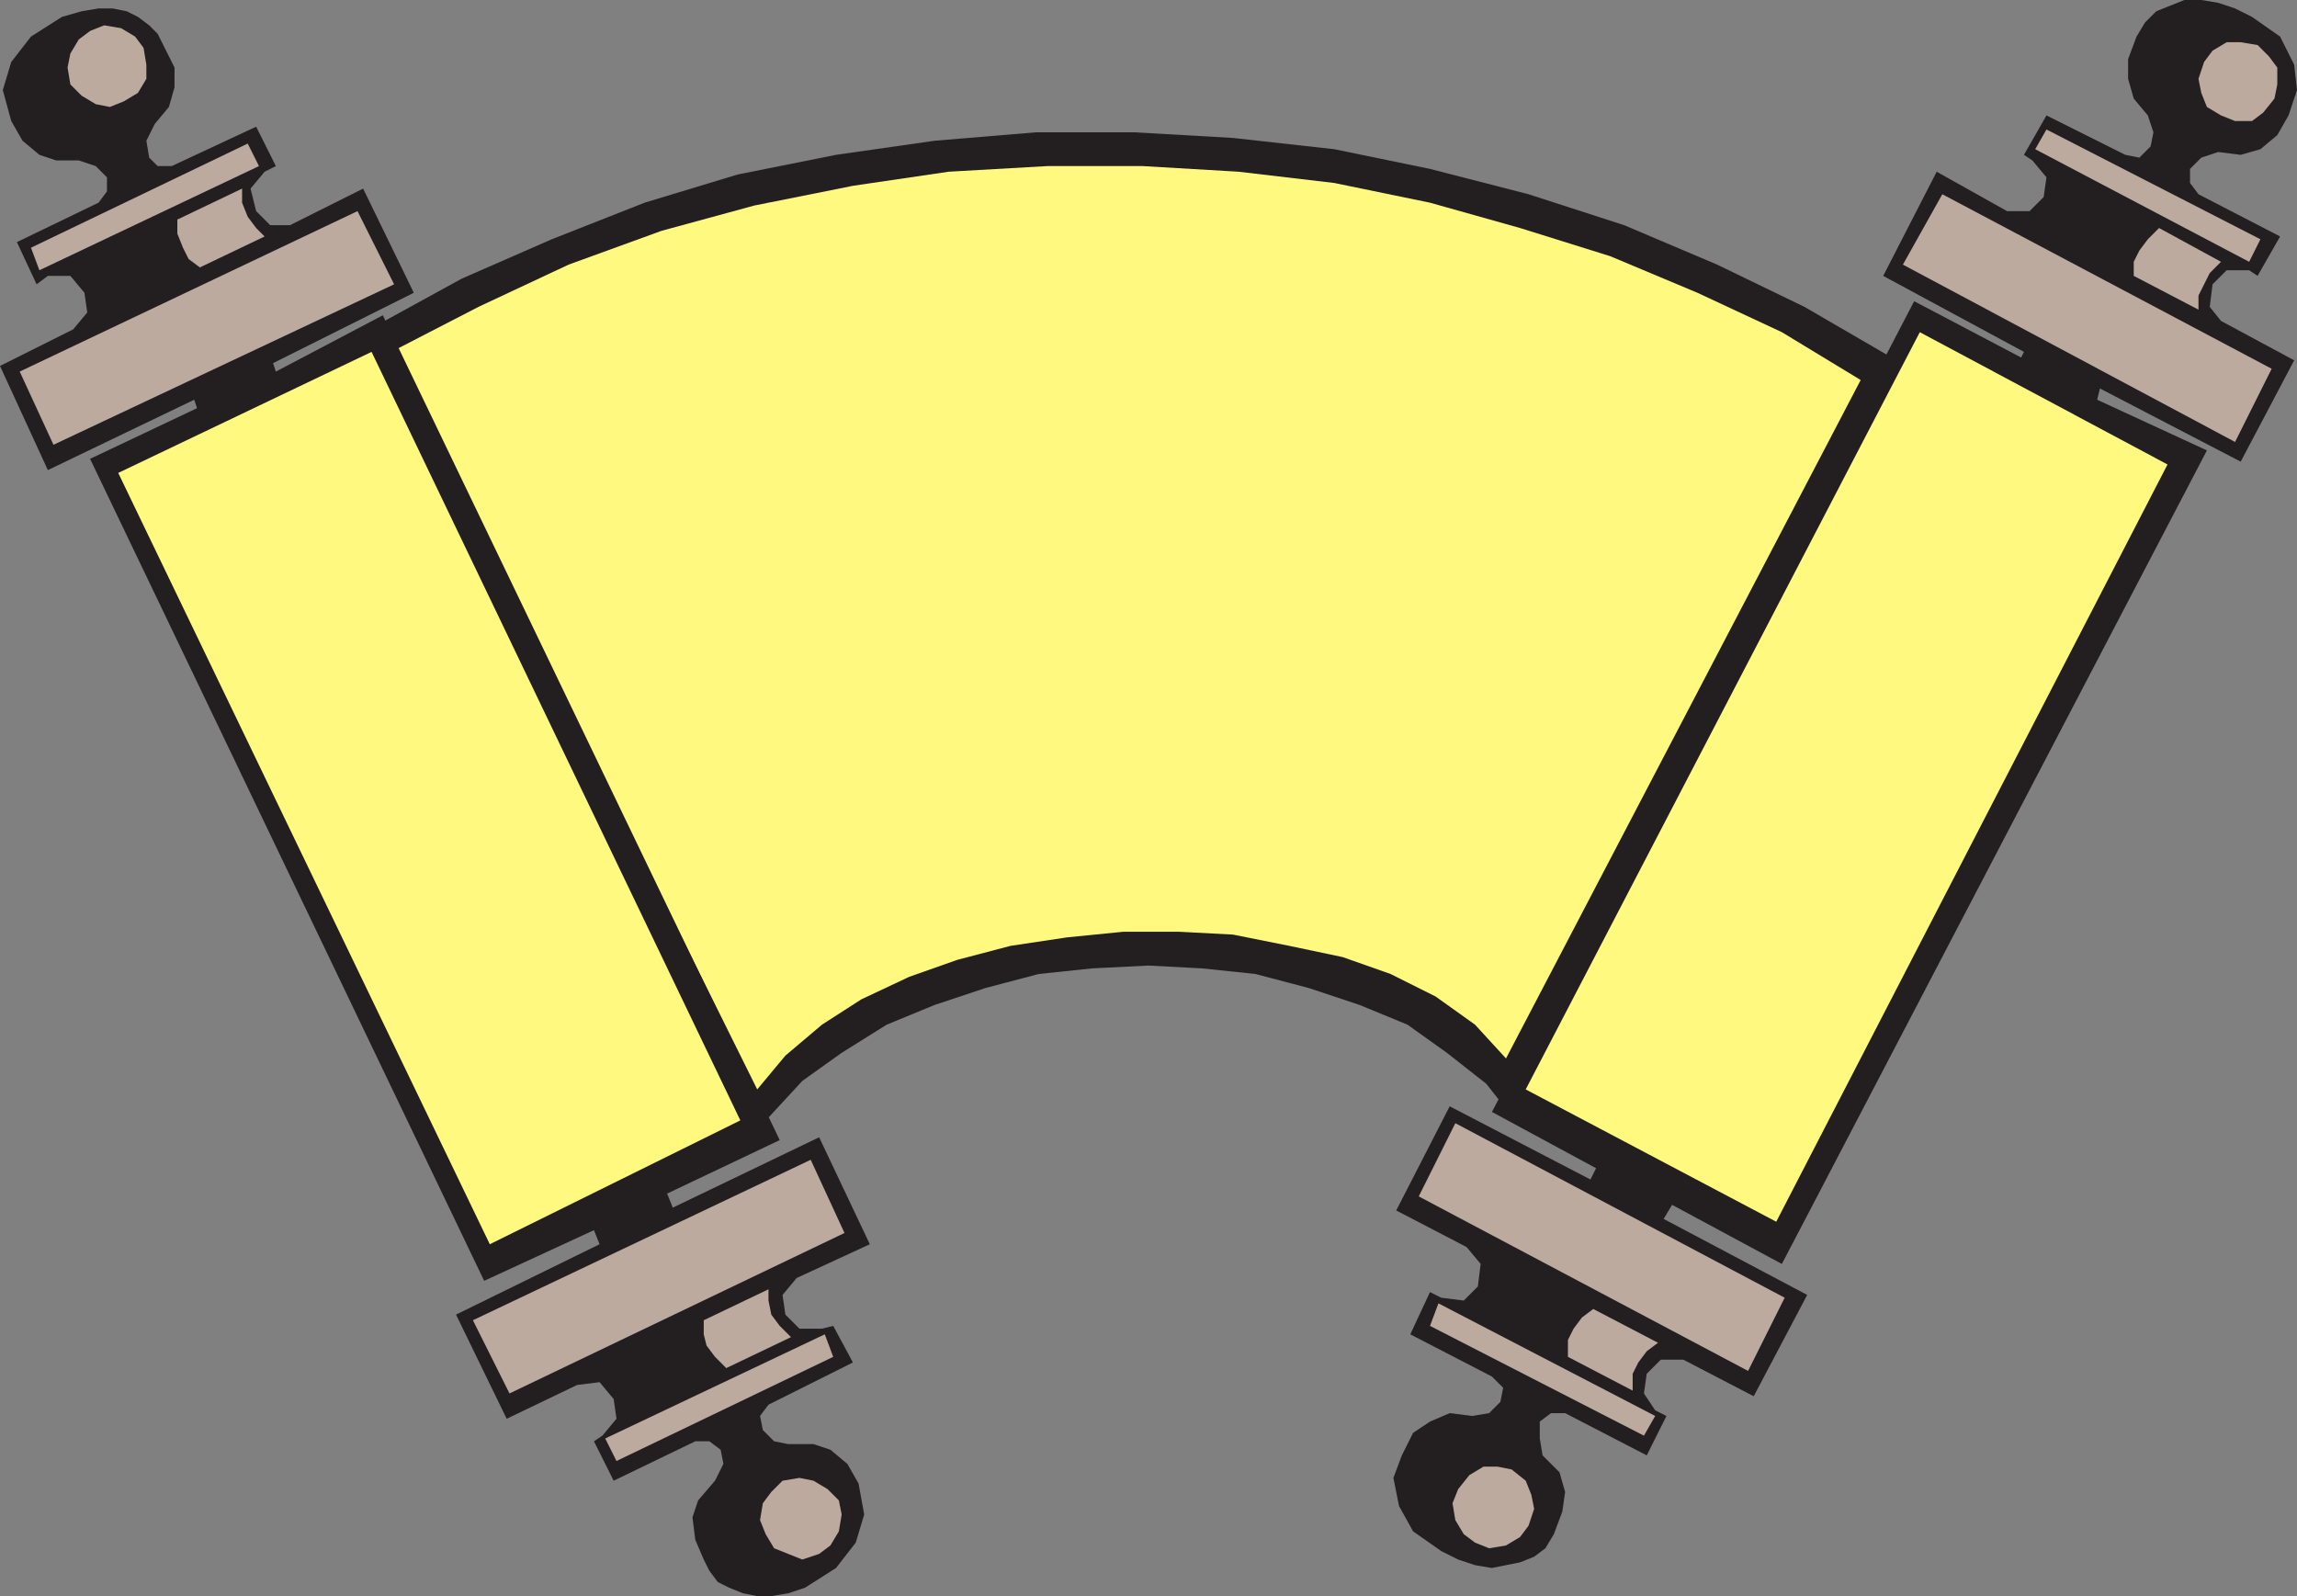 <svg xmlns="http://www.w3.org/2000/svg" width="612" height="425.25"><rect width="100%" height="100%" fill="#808080" stroke="none"/><path fill="#231f20" fill-rule="evenodd" d="m99.75 87 105 210.75 9-9.75 10.5-7.5 12-7.5 12.75-5.25 13.5-4.5 14.25-3.75L291 258l15-.75 14.25.75 14.25 1.5 14.25 3.75 13.5 4.5L375 273l10.5 7.5 10.5 8.25 8.25 10.5 99.75-204-23.25-13.5L457.5 70.5 432.75 60l-25.5-8.25L381 45l-25.5-5.25-27-3-26.25-1.5H276l-27 2.25-26.25 3.75-26.25 5.25-24.75 7.5L147 63.75l-24 10.5L99.75 87"/><path fill="#fff97f" fill-rule="evenodd" d="m104.25 93.75 97.5 196.5 7.5-9L219 273l10.5-6.75 12.75-6 12.75-4.5 14.25-3.75 15-2.25 15-1.5h15l14.25.75 15 3 14.25 3 12.75 4.5 12 6L393 273l8.25 9 94.5-180.75-21-12.75-22.5-10.5L429 68.25l-24-7.5L381 54l-25.5-5.25-25.5-3-25.5-1.5H279l-26.25 1.5-25.5 3.75L201 54.75l-24.75 6.75-24.75 9-24 11.25-23.25 12"/><path fill="#231f20" fill-rule="evenodd" d="m445.5 321-2.25 3.75L481.5 345l-14.25 27-18.75-9.75h-6l-3.75 3.75-.75 5.25 3 4.5 3 1.5-5.25 10.5L417 376.5h-3.75l-3 2.25v4.5l.75 4.5 4.5 4.5 1.5 5.25-.75 5.25-2.25 6-2.25 3.75-3 2.25-3.75 1.5-7.5 1.5-4.5-.75-4.5-1.5-4.5-2.25-7.5-5.25-3.75-6.75-1.5-7.5 2.25-6 3-6 4.5-3 5.25-2.25 6 .75 4.5-.75 3-3 .75-3.75-3-3-21.75-11.25 5.25-11.25 3 1.5 6 .75 3.75-3.75.75-6-3.75-4.5L372 322.5l14.25-27.75 37.5 19.5 1.5-3-27.75-15 112.5-216 28.5 15 .75-1.5-37.5-20.25L516 45.75l18.75 10.5h6l3.75-3.75.75-5.25-3.75-4.5-2.25-1.5 6-10.5 21 10.5L570 42l3-3 .75-3.75-1.5-4.5-3.75-4.5L567 21v-5.25l2.25-6L571.5 6l3-3 7.5-3h4.5l4.5.75 4.5 1.5L600 4.5l7.5 5.25 3.75 7.5L612 24l-2.25 6.75-3 5.25-4.5 3.75-5.25 1.5-6-.75-4.5 1.5-3 3v3.75l2.25 3L607.5 63l-6 10.5-2.25-1.5h-6l-3.75 3.75-.75 6 3 3.75 19.5 10.5L597 123l-37.5-19.5-.75 3L588 120 474.75 336.75 445.5 321"/><path fill="#fff97f" fill-rule="evenodd" d="m577.5 123.75-66-35.25-105 201.75 66.75 35.25L577.5 123.75"/><path fill="#bcaa9f" fill-rule="evenodd" d="m517.5 51.75 87.75 46.5-9.75 19.5L507 70.5l10.5-18.75m-51.75 313.5L378 318.75l9.75-19.5 87.75 46.5-9.75 19.5m79.5-330.75 57 29.25-3 6-57-30 3-5.25M438 382.5l-57-29.25 2.25-6 57.75 30-3 5.25M606 26.25l.75-3.75V18l-2.25-3-3-3-4.5-.75h-3.75l-3.75 2.25-2.25 3-1.5 4.5.75 3.75 1.5 3.75 3.75 2.25 3.75 1.5h4.5l3-2.25 3-3.75M393 411l3.75 1.5 4.5-.75 3.75-2.25 2.25-3 1.5-4.5-.75-3.75-1.5-3.75-3.75-3-3.75-.75h-3.75L391.5 393l-3 3.75-1.5 3.75.75 4.5 2.25 3.75 3 2.25M575.25 60.75l16.5 9-3 3-3 6v3.75l-17.25-9v-3.75l1.5-3 2.25-3 3-3M417.75 361.5l17.25 9V366l1.5-3 2.25-3 3-2.25-17.25-9-3 2.25-2.25 3-1.5 3v4.5"/><path fill="#231f20" fill-rule="evenodd" d="m177.75 318 1.5 3.75 39-18.75 13.5 28.5-19.5 9-3.75 4.5.75 5.25L213 354h6l3-.75 5.25 9.75-22.5 11.25-2.25 3 .75 3.75 3 3 3.75.75h6.75l4.5 1.5 4.5 3.75 3 5.25 1.5 8.25L228 411l-5.25 6.75-8.25 5.25-4.5 1.5-4.5.75h-3.75l-3.75-.75-3.75-1.5-3-1.5-2.25-3-1.5-3-2.25-5.25-.75-6 1.5-4.5 4.5-5.25 2.25-4.5-.75-3.75-3-2.25h-3.75l-21.75 10.5-5.25-10.5 2.25-1.5 3.75-4.5-.75-5.25-3.75-4.5-6 .75-18.75 9-13.5-27.75 38.25-18.75-1.5-3.75-29.25 13.5-105-219 28.5-13.5-.75-2.25-39 18.75L0 97.5l19.5-9.75 3.75-4.5L22.5 78l-3.75-4.5h-6l-3 2.25L4.5 64.5 26.25 54l2.25-3v-3.75l-3-3-4.5-1.5h-6l-4.5-1.5L6 37.5l-3-5.25L.75 24 3 16.5l5.25-6.75L16.5 4.5 21.75 3l4.5-.75H30l3.75.75 3 1.5 3 2.25L42 9l4.5 9v5.25L45 28.5 41.25 33 39 37.5l.75 4.5L42 44.25h3.75l22.5-10.5 5.25 10.5-3 1.5-3.75 4.5 1.5 6L72 60h5.25l19.5-9.75L110.25 78l-37.5 18.75.75 2.25L102 84l105.75 219.75-30 14.25"/><path fill="#fff97f" fill-rule="evenodd" d="M99 93.75 31.5 126l99 205.5 66.75-33L99 93.75"/><path fill="#bcaa9f" fill-rule="evenodd" d="m5.25 99 90-42.75 9.75 19.5-90.75 42.75-9-19.5M225 328.5l-89.25 42.75-9.75-19.5L216 309l9 19.5M8.25 66 66 38.25l3 6L10.5 72l-2.25-6M222 361.5l-57.75 27.75-3-6 58.5-27.75 2.25 6M38.25 12.75l-2.25-3-3.75-2.25-4.5-.75L24 8.25l-3 2.25-2.25 3.75L18 18l.75 4.5 3 3 3.75 2.25 3.75.75L33 27l3.75-2.25L39 21v-3.75l-.75-4.5m180 401.25 3-2.25 2.25-3.75.75-4.5-.75-3.75-3-3-3.75-2.25-3.75-.75-4.5.75-3 3-2.25 3-.75 4.5 1.5 3.75 2.25 3.75 7.5 3 4.5-1.5m-171-355.5 17.25-8.25V54l1.5 3.75 2.25 3L70.5 63l-17.25 8.25-3-2.25-1.5-3-1.5-3.75V58.5m146.25 306 17.25-8.25-3-3-2.25-3-.75-3.75v-3l-17.25 8.25v3.75l.75 3 2.25 3 3 3"/></svg>
